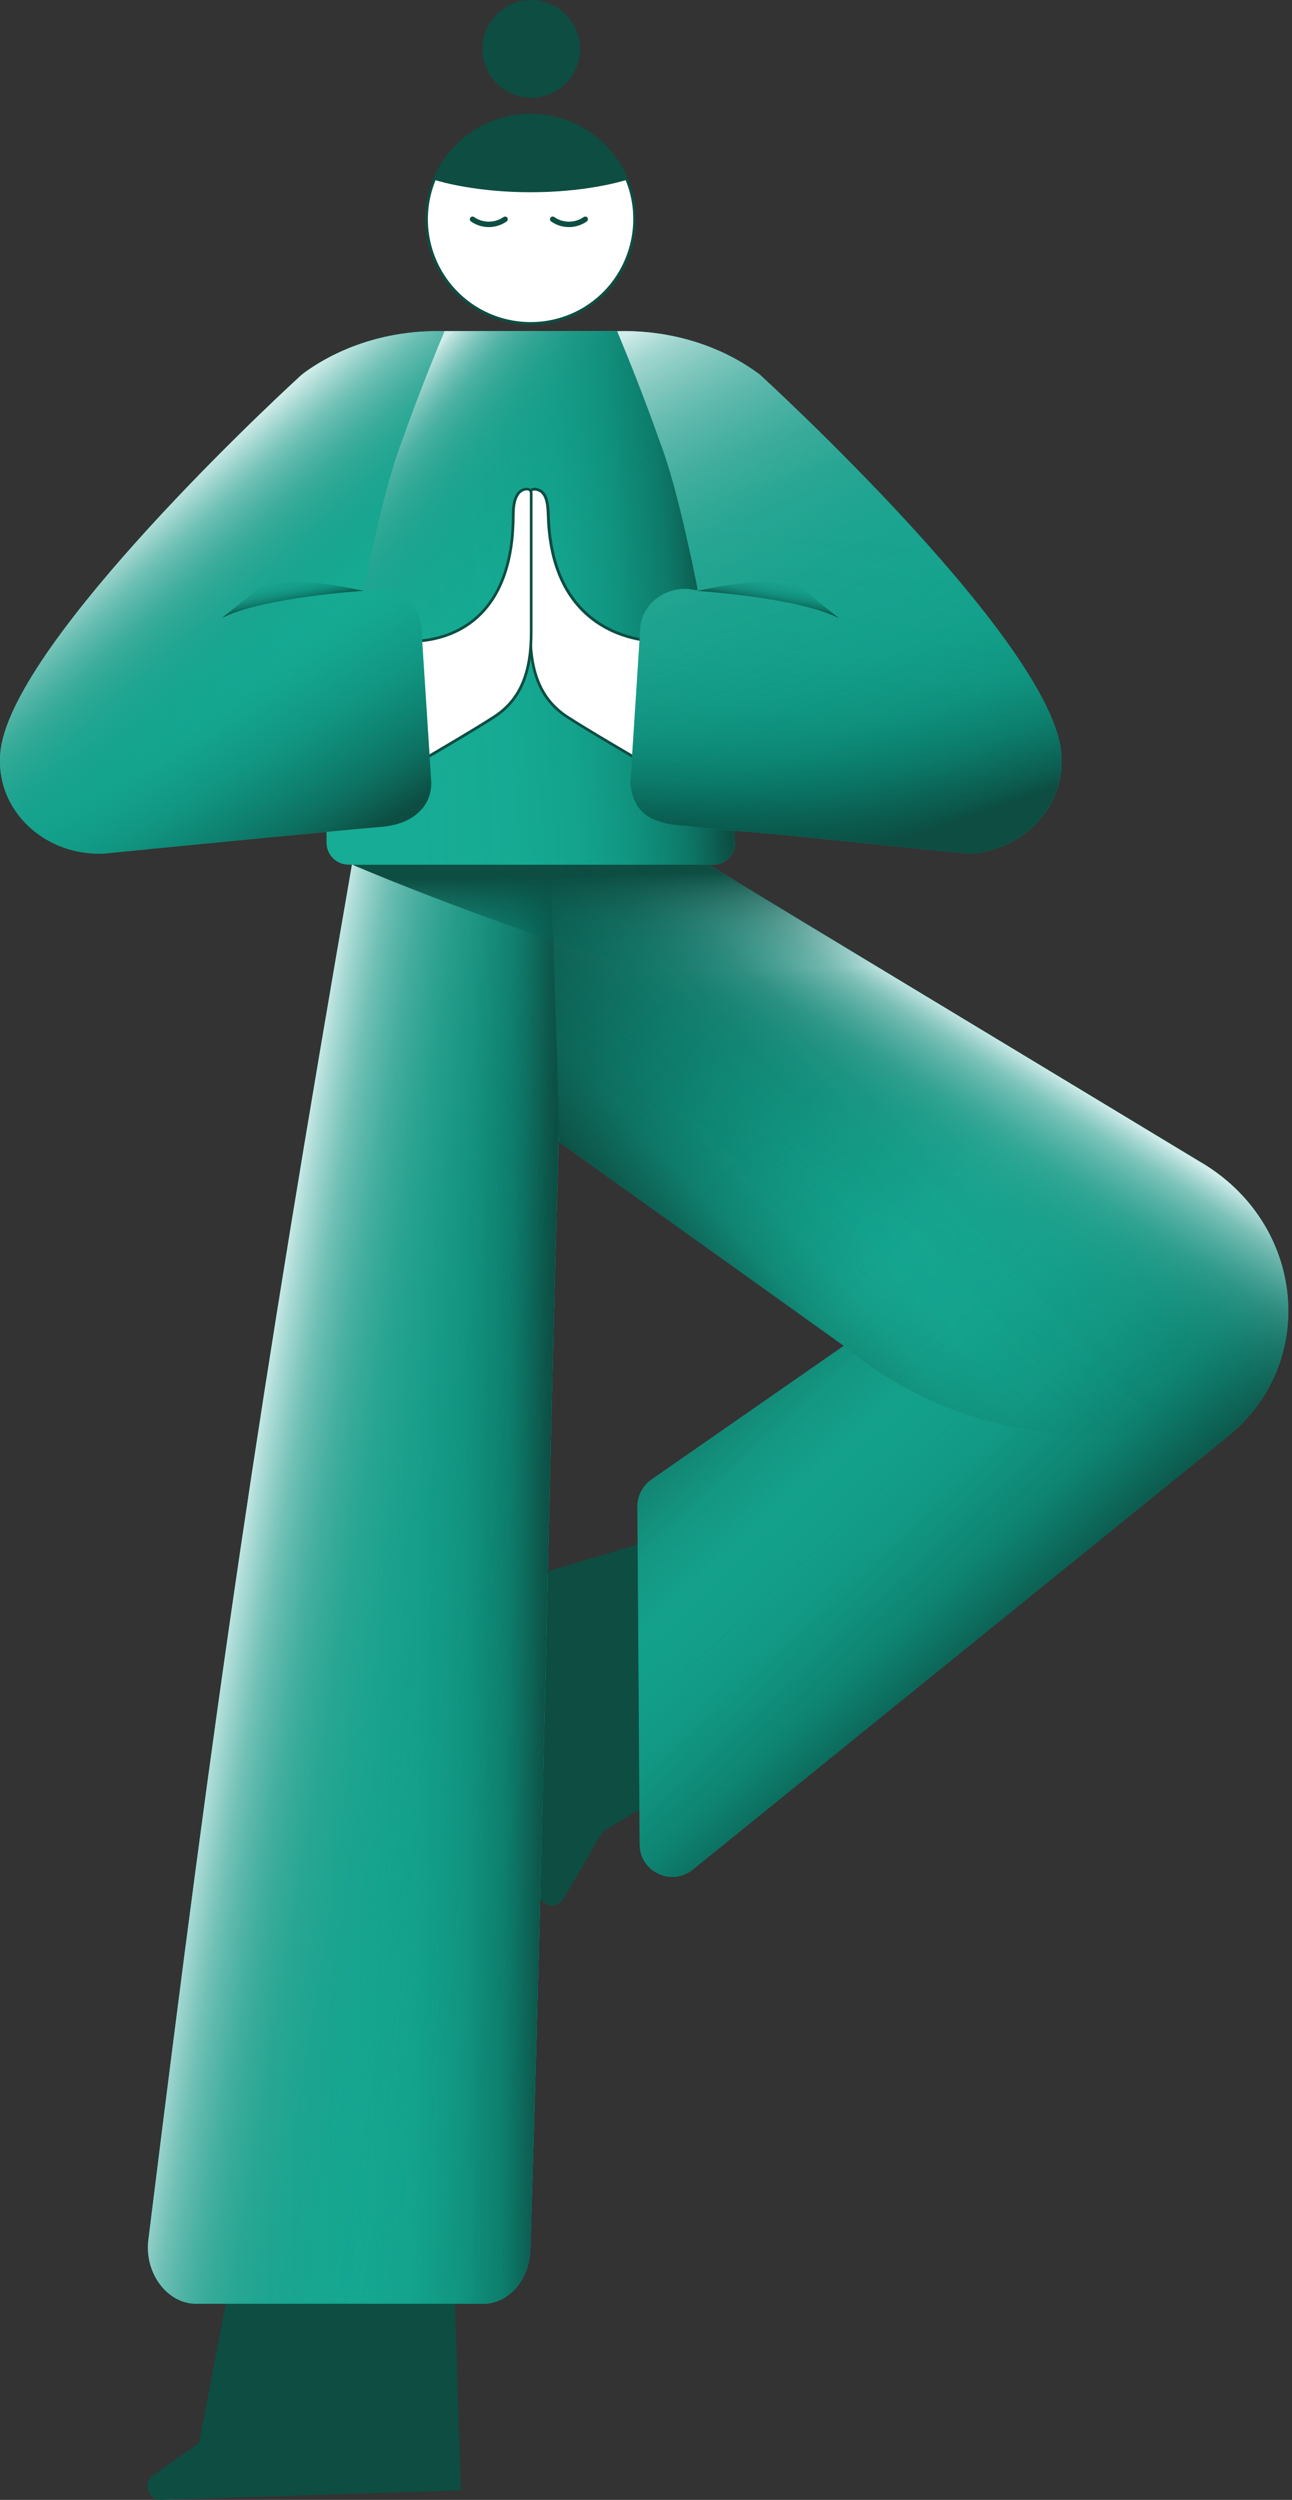 <svg xmlns="http://www.w3.org/2000/svg" width="346" height="669" viewBox="0 0 346 669" fill="none"><rect x="0" y="0" width="346" height="669" fill="#333333" stroke="none"/><g clip-path="url(#clip0_2917_7859)"><path d="M196.871 225.467C196.871 228.157 195.119 230.427 192.677 231.142C192.134 231.29 191.591 231.389 190.999 231.389L142.17 231.611L93.316 231.389C91.885 231.389 90.577 230.871 89.541 230.007C88.258 228.922 87.419 227.293 87.444 225.467V222.531V221.988C87.839 216.363 88.357 211.65 88.752 208.146C89.171 204.569 92.65 181.277 97.239 158.306C97.387 157.491 97.56 156.653 97.733 155.838C100.521 142.194 103.654 128.944 106.763 120.284C108.49 115.448 110.144 110.932 112.068 105.899C113.401 102.445 115.67 97.189 118.903 88.8C118.903 88.775 118.977 88.627 118.977 88.578C134.373 88.578 149.794 88.578 165.19 88.578C170.89 102.272 174.048 110.636 177.503 120.234C180.982 129.906 191.024 161.612 195.49 208.097C195.835 211.823 196.378 217.868 196.822 225.418L196.871 225.467Z" fill="#17AC95"></path><path d="M196.871 225.467C196.871 228.156 195.119 230.426 192.677 231.142C192.134 231.29 191.591 231.388 190.999 231.388L142.17 231.61L93.316 231.388C91.885 231.388 90.577 230.87 89.541 230.007C88.258 228.921 87.419 227.293 87.444 225.467V222.531V221.988C87.839 216.362 88.357 211.65 88.752 208.146C89.171 204.568 92.65 181.276 97.239 158.305C97.387 157.491 97.56 156.652 97.733 155.838C100.521 142.193 103.654 128.944 106.763 120.283C110.193 110.71 113.252 102.395 118.903 88.824C118.903 88.75 118.952 88.701 118.977 88.627H165.19C170.89 102.321 174.048 110.685 177.503 120.283C186.015 144.044 194.799 202.298 195.49 208.146C195.884 211.65 196.403 216.362 196.797 221.988V225.467H196.871Z" fill="url(#paint0_linear_2917_7859)"></path><path d="M196.697 225.443C196.697 228.133 194.946 230.403 192.503 231.118C191.96 231.266 191.417 231.365 190.825 231.365L141.996 231.587L93.142 231.365C91.711 231.365 90.404 230.847 89.367 229.983C88.084 228.898 87.245 227.269 87.27 225.443V222.507V221.964C87.665 216.339 88.183 211.626 88.578 208.122C88.997 204.545 92.476 181.253 97.066 158.282C97.213 157.468 97.386 156.629 97.559 155.814C100.347 142.17 103.481 128.92 106.589 120.26C110.019 110.686 113.079 102.371 118.729 88.801C118.729 88.727 118.778 88.677 118.803 88.603C134.273 88.603 149.744 88.603 165.189 88.628C167.139 93.39 169.902 100.323 173.085 108.762C173.085 108.762 175.478 115.152 177.329 120.26C185.841 144.02 194.625 202.275 195.316 208.122C195.711 211.626 196.229 216.339 196.623 221.964V225.443H196.697Z" fill="url(#paint1_linear_2917_7859)"></path><path d="M142.021 132.029C142.021 130.844 143.181 130.696 144.267 131.14C145.994 131.831 146.734 133.855 146.833 137.679C147.672 172.37 175.948 171.58 175.948 171.58L172.444 204.15C172.444 204.15 157.961 195.736 151.965 191.837C145.969 187.939 142.071 181.647 142.071 169.187V132.029H142.021Z" fill="white"></path><path d="M172.714 204.739L172.221 204.468C172.073 204.394 157.664 196.005 151.717 192.156C144.759 187.64 141.65 180.559 141.65 169.184V132.026C141.65 131.335 141.971 130.99 142.243 130.792C142.761 130.447 143.55 130.447 144.414 130.792C146.264 131.532 147.103 133.605 147.202 137.676C147.473 149.026 150.73 157.761 156.874 163.583C165.14 171.43 175.848 171.208 175.947 171.232H176.366L176.317 171.627L172.739 204.739H172.714ZM143.205 131.261C142.983 131.261 142.785 131.31 142.637 131.409C142.465 131.532 142.366 131.73 142.366 132.026V169.184C142.366 180.263 145.376 187.147 152.112 191.539C157.417 194.993 169.532 202.05 172.098 203.555L175.503 171.948C173.405 171.898 163.881 171.282 156.331 164.126C150.039 158.155 146.708 149.248 146.437 137.701C146.338 133.951 145.648 132.1 144.118 131.483C143.797 131.36 143.476 131.286 143.205 131.286V131.261Z" fill="#0D4D42"></path><path d="M142.266 132.027C142.266 130.843 141.106 130.645 140.021 131.139C138.417 131.83 137.455 133.902 137.455 137.677C137.455 174.861 108.34 171.579 108.34 171.579L111.843 204.148C111.843 204.148 126.327 195.734 132.323 191.836C138.318 187.938 142.217 181.646 142.217 169.186V132.027H142.266Z" fill="white"></path><path d="M111.572 204.739L107.945 171.158L108.389 171.208C108.389 171.208 119.221 172.318 127.462 164.965C133.853 159.241 137.085 150.062 137.085 137.676C137.085 133.901 138.022 131.582 139.848 130.792C140.663 130.447 141.477 130.447 141.995 130.792C142.266 130.965 142.612 131.335 142.612 132.026V169.184C142.612 180.534 139.503 187.616 132.545 192.156C126.599 196.005 112.189 204.394 112.041 204.468L111.548 204.739H111.572ZM108.76 171.973L112.164 203.53C114.731 202.025 126.845 194.968 132.15 191.514C138.886 187.147 141.896 180.238 141.896 169.16V132.001C141.896 131.705 141.797 131.483 141.625 131.36C141.304 131.162 140.737 131.187 140.169 131.434C138.639 132.1 137.825 134.247 137.825 137.652C137.825 150.284 134.494 159.636 127.956 165.508C120.455 172.219 110.955 172.071 108.784 171.973H108.76Z" fill="#0D4D42"></path><path d="M142.268 26.154C149.491 26.154 155.345 20.299 155.345 13.077C155.345 5.855 149.491 0 142.268 0C135.046 0 129.191 5.855 129.191 13.077C129.191 20.299 135.046 26.154 142.268 26.154Z" fill="#0D4D42"></path><path d="M161.216 78.983C150.014 89.543 132.372 89.025 121.812 77.823C114.064 69.607 112.288 57.936 116.31 48.116C117.765 44.538 120.011 41.232 122.996 38.419C134.198 27.859 151.84 28.377 162.4 39.579C164.818 42.145 166.668 45.032 167.902 48.116C172.146 58.479 169.876 70.84 161.216 78.983Z" fill="white"></path><path d="M142.095 86.925C134.569 86.925 127.093 83.964 121.542 78.067C113.967 70.023 111.771 58.205 115.965 47.99C117.495 44.264 119.765 40.958 122.726 38.145C128.203 32.964 135.359 30.25 142.934 30.472C150.484 30.694 157.466 33.827 162.648 39.329C165.041 41.871 166.941 44.782 168.224 47.99C172.616 58.723 169.902 71.306 161.463 79.276C156.011 84.408 149.053 86.95 142.095 86.95V86.925ZM142.07 31.187C135.038 31.187 128.376 33.827 123.219 38.688C120.333 41.402 118.112 44.634 116.632 48.261C112.56 58.229 114.682 69.727 122.084 77.573C132.497 88.603 149.941 89.121 160.97 78.709C169.186 70.936 171.851 58.698 167.558 48.237C166.3 45.128 164.449 42.29 162.105 39.798C157.072 34.444 150.237 31.384 142.884 31.187C142.613 31.187 142.341 31.187 142.045 31.187H142.07Z" fill="#0D4D42"></path><path d="M167.881 48.116C165.586 48.831 156.136 51.447 142.072 51.447C128.008 51.447 118.558 48.831 116.264 48.116C117.719 44.538 119.965 41.232 122.95 38.419C134.152 27.859 151.794 28.377 162.354 39.579C164.772 42.145 166.622 45.032 167.856 48.116H167.881Z" fill="#0D4D42"></path><path d="M152.36 60.773C150.682 60.773 149.029 60.28 147.598 59.268C147.277 59.046 147.179 58.577 147.426 58.256C147.648 57.936 148.116 57.837 148.437 58.084C150.781 59.737 153.939 59.737 156.308 58.084C156.629 57.862 157.098 57.936 157.32 58.256C157.542 58.577 157.468 59.046 157.147 59.268C155.716 60.255 154.063 60.773 152.385 60.773H152.36Z" fill="#0D4D42"></path><path d="M130.893 60.773C129.216 60.773 127.563 60.28 126.131 59.268C125.811 59.046 125.712 58.577 125.959 58.256C126.205 57.936 126.65 57.837 126.97 58.084C129.314 59.737 132.473 59.737 134.841 58.084C135.162 57.862 135.631 57.936 135.853 58.256C136.075 58.577 136.001 59.046 135.68 59.268C134.249 60.255 132.596 60.773 130.918 60.773H130.893Z" fill="#0D4D42"></path><path d="M63.93 598.386L121.197 596.561L123.418 666.436L43.229 668.978C39.627 669.101 38.097 664.462 41.033 662.39L53.32 653.729L63.93 598.362V598.386Z" fill="#0D4D42"></path><path d="M216.364 457.03V399.738L146.439 420.588L144.193 506.279C144.193 509.881 148.857 511.263 150.831 508.277L161.317 490.241L216.314 457.03H216.364Z" fill="#0D4D42"></path><path d="M149.571 305.507C175.034 323.741 200.497 341.95 225.96 360.159L174.442 395.961C172.073 397.614 170.691 400.303 170.691 403.19L171.308 493.619C171.358 500.922 179.821 504.919 185.52 500.33L328.035 385.005C353.449 365.267 349.748 327.072 320.929 310.615L189.863 231.486L147.301 231.659C148.066 256.259 148.831 280.883 149.571 305.482V305.507Z" fill="#17AC95"></path><path d="M149.645 305.557C175.083 323.766 200.522 341.975 225.96 360.185L174.442 395.986C172.073 397.639 170.691 400.328 170.691 403.215L171.308 493.644C171.358 500.947 179.821 504.945 185.52 500.355L328.035 385.031C353.449 365.292 349.748 327.097 320.929 310.64L189.863 231.512L147.301 231.684C148.09 256.309 148.855 280.933 149.645 305.557Z" fill="url(#paint2_linear_2917_7859)"></path><path d="M149.744 301.338C146.907 395.147 145.303 502.132 141.997 602.109C141.75 609.882 136.569 616.099 130.055 616.494H53.172C45.227 616.963 38.565 608.673 39.749 599.297C58.008 451.921 69.037 376.815 94.253 231.389L142.046 231.611H147.548L149.769 301.338H149.744Z" fill="#037464"></path><path d="M149.744 301.338C146.907 395.147 145.303 502.132 141.997 602.109C141.75 609.882 136.569 616.099 130.055 616.494H53.172C45.227 616.963 38.565 608.673 39.749 599.297C58.008 451.921 69.037 376.815 94.253 231.389L142.046 231.611H147.548L149.769 301.338H149.744Z" fill="#17AC95"></path><path d="M149.744 301.338C146.907 395.147 145.303 502.132 141.997 602.109C141.75 609.882 136.569 616.099 130.055 616.494H53.172C45.227 616.963 38.565 608.673 39.749 599.297C58.008 451.921 69.037 376.815 94.253 231.389L142.046 231.611H147.548L149.769 301.338H149.744Z" fill="url(#paint3_linear_2917_7859)"></path><path d="M149.744 301.338C146.907 395.147 145.303 502.132 141.997 602.109C141.75 609.882 136.569 616.099 130.055 616.494H53.172C45.227 616.963 38.565 608.673 39.749 599.297C58.008 451.921 69.037 376.815 94.253 231.389L142.046 231.611H147.548L149.769 301.338H149.744Z" fill="url(#paint4_linear_2917_7859)"></path><path d="M149.646 305.557C175.084 323.766 200.498 341.975 225.937 360.185L174.418 395.986C172.05 397.639 170.668 400.328 170.668 403.215L171.285 493.644C171.334 500.947 179.797 504.945 185.497 500.355L328.011 385.031C353.425 365.292 349.724 327.097 320.905 310.64L189.839 231.512L147.277 231.684C148.067 256.309 148.856 280.933 149.671 305.557H149.646Z" fill="url(#paint5_linear_2917_7859)"></path><path d="M149.645 305.557C175.083 323.766 200.522 341.975 225.96 360.185L174.442 395.986C172.073 397.639 170.691 400.328 170.691 403.215L171.308 493.644C171.358 500.947 179.821 504.945 185.52 500.355L328.035 385.031C353.449 365.292 349.748 327.097 320.929 310.64L189.863 231.512L147.301 231.684C148.09 256.309 148.855 280.933 149.645 305.533V305.557Z" fill="url(#paint6_linear_2917_7859)"></path><path d="M225.937 360.211L174.418 396.012C172.05 397.665 170.668 400.355 170.668 403.242L171.285 493.67C171.309 497.322 173.431 500.16 176.269 501.492C176.738 501.665 177.404 501.887 178.243 502.035C178.613 502.109 180.069 502.331 181.598 502.084C181.598 502.084 183.572 501.763 185.497 500.382C188.014 498.58 251.967 444.94 339.09 371.659C330.701 376.002 302.918 389.03 268.548 381.307C247.97 376.693 233.561 366.552 225.937 360.211Z" fill="url(#paint7_linear_2917_7859)"></path><path d="M94.28 231.363C94.28 231.363 196.774 275.726 266.304 277.602L189.766 231.413H94.255L94.28 231.363Z" fill="url(#paint8_linear_2917_7859)"></path><path d="M339.261 371.658C330.823 376.025 303.09 388.979 268.719 381.305C248.043 376.691 233.584 366.526 225.911 360.185L149.719 305.631L147.227 231.684L189.789 231.512L320.855 310.64C323.075 311.948 342.814 323.939 344.763 346.614C345.775 358.359 341.556 367.488 339.261 371.658Z" fill="url(#paint9_linear_2917_7859)"></path><path d="M101.31 157.59L97.362 158.108L97.856 155.641C100.644 141.996 103.777 128.747 106.886 120.086C110.316 110.513 113.375 102.198 119.026 88.627C105.504 88.233 92.353 92.057 81.966 99.385C81.201 99.928 80.485 100.52 79.819 101.162C70.369 109.871 0 175.799 0 202.99C-0.469 216.141 10.289 227.441 24.624 228.403C25.661 228.477 26.672 228.477 26.672 228.477C27.709 228.477 28.473 228.379 28.695 228.354C30.941 228.107 94.944 221.815 102.124 221.273C102.297 221.273 102.938 221.223 103.777 221.075C105.529 220.779 108.811 220.212 111.648 217.794C112.216 217.3 113.153 216.511 113.967 215.154C115.374 212.859 115.522 210.564 115.497 209.429C114.634 195.859 113.77 182.288 112.882 168.718C112.832 162.722 107.75 157.812 101.285 157.541L101.31 157.59Z" fill="#17AC95"></path><path d="M101.31 157.59L97.362 158.108L97.856 155.641C100.644 141.996 103.777 128.747 106.886 120.086C110.316 110.513 113.375 102.198 119.026 88.627C105.504 88.233 92.353 92.057 81.966 99.385C81.201 99.928 80.485 100.52 79.819 101.162C70.369 109.871 0 175.799 0 202.99C-0.469 216.141 10.289 227.441 24.624 228.403C25.661 228.477 26.672 228.477 26.672 228.477C27.709 228.477 28.473 228.379 28.695 228.354C30.941 228.107 94.944 221.815 102.124 221.273C102.297 221.273 102.938 221.223 103.777 221.075C105.529 220.779 108.811 220.212 111.648 217.794C112.216 217.3 113.153 216.511 113.967 215.154C115.374 212.859 115.522 210.564 115.497 209.429C114.634 195.859 113.77 182.288 112.882 168.718C112.832 162.722 107.75 157.812 101.285 157.541L101.31 157.59Z" fill="url(#paint10_linear_2917_7859)"></path><path d="M101.31 157.59L97.362 158.108L97.856 155.641C100.644 141.996 103.777 128.747 106.886 120.086C110.316 110.513 113.375 102.198 119.026 88.627C105.504 88.233 92.353 92.057 81.966 99.385C81.201 99.928 80.485 100.52 79.819 101.162C70.369 109.871 0 175.799 0 202.99C-0.469 216.141 10.289 227.441 24.624 228.403C25.661 228.477 26.672 228.477 26.672 228.477C27.709 228.477 28.473 228.379 28.695 228.354C30.941 228.107 94.944 221.815 102.124 221.273C102.297 221.273 102.938 221.223 103.777 221.075C105.529 220.779 108.811 220.212 111.648 217.794C112.216 217.3 113.153 216.511 113.967 215.154C115.374 212.859 115.522 210.564 115.497 209.429C114.634 195.859 113.77 182.288 112.882 168.718C112.832 162.722 107.75 157.812 101.285 157.541L101.31 157.59Z" fill="url(#paint11_linear_2917_7859)"></path><path d="M59.44 165.362C59.44 165.362 74.096 153.79 78.759 148.979L73.059 156.356C79.894 155.221 86.482 155.788 97.313 158.108C97.313 158.108 71.135 159.786 59.982 165.115L59.464 165.362H59.44Z" fill="url(#paint12_linear_2917_7859)"></path><path d="M182.955 157.588C183.103 157.588 183.251 157.588 183.423 157.588C183.423 157.588 183.621 157.588 183.794 157.588C184.188 157.588 184.558 157.662 184.756 157.687L186.779 158.008C186.779 157.218 186.606 156.503 186.434 155.639C183.645 141.995 180.512 128.745 177.403 120.085C173.973 110.511 170.914 102.196 165.264 88.626C179.254 88.231 192.898 92.327 203.434 100.198C203.434 100.198 284.289 173.848 284.289 203.037C284.758 216.188 274 227.489 259.665 228.451C259.64 228.451 258.357 228.328 258.357 228.328C258.16 228.303 254.928 227.982 254.755 227.982C228.872 225.465 208.862 223.146 196.747 222.332C191.788 222.011 186.853 221.246 181.894 220.876C181.302 220.827 180.463 220.753 179.451 220.555C178.02 220.259 174.936 219.667 172.666 217.841C169.31 215.152 168.891 210.711 168.817 209.477L171.432 168.766C171.481 162.77 176.564 157.86 183.029 157.588H182.955Z" fill="#17AC95"></path><path d="M182.955 157.588C183.103 157.588 183.251 157.588 183.423 157.588C183.423 157.588 183.621 157.588 183.794 157.588C184.188 157.588 184.558 157.662 184.756 157.687L186.779 158.008C186.779 157.218 186.606 156.503 186.434 155.639C183.645 141.995 180.512 128.745 177.403 120.085C173.973 110.511 170.914 102.196 165.264 88.626C179.254 88.231 192.898 92.327 203.434 100.198C203.434 100.198 284.289 173.848 284.289 203.037C284.758 216.188 274 227.489 259.665 228.451C259.64 228.451 258.357 228.328 258.357 228.328C258.16 228.303 254.928 227.982 254.755 227.982C228.872 225.465 208.862 223.146 196.747 222.332C191.788 222.011 186.853 221.246 181.894 220.876C181.302 220.827 180.463 220.753 179.451 220.555C178.02 220.259 174.936 219.667 172.666 217.841C169.31 215.152 168.891 210.711 168.817 209.477L171.432 168.766C171.481 162.77 176.564 157.86 183.029 157.588H182.955Z" fill="url(#paint13_linear_2917_7859)"></path><path d="M182.955 157.588C183.103 157.588 183.251 157.588 183.423 157.588C183.423 157.588 183.621 157.588 183.794 157.588C184.188 157.588 184.558 157.662 184.756 157.687L186.779 158.008C186.779 157.218 186.606 156.503 186.434 155.639C183.645 141.995 180.512 128.745 177.403 120.085C173.973 110.511 170.914 102.196 165.264 88.626C179.254 88.231 192.898 92.327 203.434 100.198C203.434 100.198 284.289 173.848 284.289 203.037C284.758 216.188 274 227.489 259.665 228.451C259.64 228.451 258.357 228.328 258.357 228.328C258.16 228.303 254.928 227.982 254.755 227.982C228.872 225.465 208.862 223.146 196.747 222.332C191.788 222.011 186.853 221.246 181.894 220.876C181.302 220.827 180.463 220.753 179.451 220.555C178.02 220.259 174.936 219.667 172.666 217.841C169.31 215.152 168.891 210.711 168.817 209.477L171.432 168.766C171.481 162.77 176.564 157.86 183.029 157.588H182.955Z" fill="url(#paint14_linear_2917_7859)"></path><path d="M182.955 157.588C183.103 157.588 183.251 157.588 183.423 157.588C183.423 157.588 183.621 157.588 183.794 157.588C184.188 157.588 184.558 157.662 184.756 157.687L186.779 158.008C186.779 157.218 186.606 156.503 186.434 155.639C183.645 141.995 180.512 128.745 177.403 120.085C173.973 110.511 170.914 102.196 165.264 88.626C179.254 88.231 192.898 92.327 203.434 100.198C203.434 100.198 284.289 173.848 284.289 203.037C284.758 216.188 274 227.489 259.665 228.451C259.64 228.451 258.357 228.328 258.357 228.328C258.16 228.303 254.928 227.982 254.755 227.982C228.872 225.465 208.862 223.146 196.747 222.332C191.788 222.011 186.853 221.246 181.894 220.876C181.302 220.827 180.463 220.753 179.451 220.555C178.02 220.259 174.936 219.667 172.666 217.841C169.31 215.152 168.891 210.711 168.817 209.477L171.432 168.766C171.481 162.77 176.564 157.86 183.029 157.588H182.955Z" fill="url(#paint15_linear_2917_7859)"></path><path d="M224.602 165.387C224.602 165.387 209.946 153.815 205.283 149.004L210.983 156.381C204.148 155.246 197.56 155.814 186.729 158.133C186.729 158.133 212.907 159.811 224.06 165.14L224.578 165.387H224.602Z" fill="url(#paint16_linear_2917_7859)"></path></g><defs><linearGradient id="paint0_linear_2917_7859" x1="86.334" y1="164.72" x2="203.953" y2="156.677" gradientUnits="userSpaceOnUse"><stop offset="0.19" stop-color="#007364" stop-opacity="0"></stop><stop offset="0.4" stop-color="#007162" stop-opacity="0.04"></stop><stop offset="0.55" stop-color="#026D5E" stop-opacity="0.15"></stop><stop offset="0.67" stop-color="#046557" stop-opacity="0.35"></stop><stop offset="0.79" stop-color="#085A4E" stop-opacity="0.63"></stop><stop offset="0.89" stop-color="#0C4D42" stop-opacity="0.99"></stop><stop offset="0.9" stop-color="#0D4D42"></stop></linearGradient><linearGradient id="paint1_linear_2917_7859" x1="83.001" y1="121.493" x2="154.086" y2="182.141" gradientUnits="userSpaceOnUse"><stop offset="0.08" stop-color="#D1ECEA"></stop><stop offset="0.09" stop-color="#C6E5E2" stop-opacity="0.95"></stop><stop offset="0.15" stop-color="#9CCDC8" stop-opacity="0.75"></stop><stop offset="0.21" stop-color="#77B8B0" stop-opacity="0.57"></stop><stop offset="0.28" stop-color="#57A59B" stop-opacity="0.42"></stop><stop offset="0.35" stop-color="#3C958A" stop-opacity="0.29"></stop><stop offset="0.43" stop-color="#25887C" stop-opacity="0.18"></stop><stop offset="0.52" stop-color="#147F71" stop-opacity="0.1"></stop><stop offset="0.62" stop-color="#097869" stop-opacity="0.04"></stop><stop offset="0.75" stop-color="#027465" stop-opacity="0"></stop><stop offset="1" stop-color="#007364" stop-opacity="0"></stop></linearGradient><linearGradient id="paint2_linear_2917_7859" x1="119.05" y1="264.821" x2="297.908" y2="458.015" gradientUnits="userSpaceOnUse"><stop offset="0.19" stop-color="#007364" stop-opacity="0"></stop><stop offset="0.49" stop-color="#007263" stop-opacity="0.03"></stop><stop offset="0.62" stop-color="#016E5F" stop-opacity="0.12"></stop><stop offset="0.71" stop-color="#03685A" stop-opacity="0.28"></stop><stop offset="0.79" stop-color="#065F52" stop-opacity="0.51"></stop><stop offset="0.85" stop-color="#0A5448" stop-opacity="0.8"></stop><stop offset="0.89" stop-color="#0D4D42"></stop></linearGradient><linearGradient id="paint3_linear_2917_7859" x1="49.224" y1="423.621" x2="165.215" y2="424.608" gradientUnits="userSpaceOnUse"><stop offset="0.19" stop-color="#007364" stop-opacity="0"></stop><stop offset="0.41" stop-color="#007162" stop-opacity="0.03"></stop><stop offset="0.54" stop-color="#016D5F" stop-opacity="0.14"></stop><stop offset="0.65" stop-color="#046658" stop-opacity="0.33"></stop><stop offset="0.75" stop-color="#075C4F" stop-opacity="0.59"></stop><stop offset="0.83" stop-color="#0C4F44" stop-opacity="0.93"></stop><stop offset="0.85" stop-color="#0D4D42"></stop></linearGradient><linearGradient id="paint4_linear_2917_7859" x1="56.601" y1="417.008" x2="153.544" y2="432.873" gradientUnits="userSpaceOnUse"><stop offset="0.06" stop-color="#D1ECEA"></stop><stop offset="0.09" stop-color="#BFE2DF" stop-opacity="0.92"></stop><stop offset="0.18" stop-color="#93C8C2" stop-opacity="0.71"></stop><stop offset="0.28" stop-color="#6BB1A9" stop-opacity="0.52"></stop><stop offset="0.38" stop-color="#4A9E93" stop-opacity="0.36"></stop><stop offset="0.49" stop-color="#2F8E82" stop-opacity="0.23"></stop><stop offset="0.59" stop-color="#1A8275" stop-opacity="0.13"></stop><stop offset="0.71" stop-color="#0B796B" stop-opacity="0.06"></stop><stop offset="0.84" stop-color="#027465" stop-opacity="0.01"></stop><stop offset="1" stop-color="#007364" stop-opacity="0"></stop></linearGradient><linearGradient id="paint5_linear_2917_7859" x1="61.216" y1="202.397" x2="240.075" y2="395.591" gradientUnits="userSpaceOnUse"><stop offset="0.29" stop-color="#0D4D42"></stop><stop offset="0.84" stop-color="#007364" stop-opacity="0"></stop></linearGradient><linearGradient id="paint6_linear_2917_7859" x1="267.214" y1="264.278" x2="207.455" y2="358.507" gradientUnits="userSpaceOnUse"><stop offset="0.1" stop-color="#D1ECEA"></stop><stop offset="0.11" stop-color="#C8E6E4" stop-opacity="0.96"></stop><stop offset="0.17" stop-color="#9ECEC9" stop-opacity="0.76"></stop><stop offset="0.24" stop-color="#78B8B1" stop-opacity="0.58"></stop><stop offset="0.3" stop-color="#58A59C" stop-opacity="0.42"></stop><stop offset="0.37" stop-color="#3C968A" stop-opacity="0.29"></stop><stop offset="0.45" stop-color="#26897C" stop-opacity="0.18"></stop><stop offset="0.54" stop-color="#157F71" stop-opacity="0.1"></stop><stop offset="0.64" stop-color="#097869" stop-opacity="0.04"></stop><stop offset="0.76" stop-color="#027465" stop-opacity="0"></stop><stop offset="1" stop-color="#007364" stop-opacity="0"></stop></linearGradient><linearGradient id="paint7_linear_2917_7859" x1="177.058" y1="349.922" x2="248.513" y2="427.101" gradientUnits="userSpaceOnUse"><stop offset="0.07" stop-color="#0D4D42"></stop><stop offset="0.14" stop-color="#0D4D42" stop-opacity="0.78"></stop><stop offset="0.28" stop-color="#0D4D42" stop-opacity="0.44"></stop><stop offset="0.43" stop-color="#0D4D42" stop-opacity="0.19"></stop><stop offset="0.57" stop-color="#0D4D42" stop-opacity="0.05"></stop><stop offset="0.73" stop-color="#0D4D42" stop-opacity="0"></stop></linearGradient><linearGradient id="paint8_linear_2917_7859" x1="180.415" y1="259.985" x2="179.749" y2="230.722" gradientUnits="userSpaceOnUse"><stop stop-color="#007364" stop-opacity="0"></stop><stop offset="0.43" stop-color="#056154" stop-opacity="0.45"></stop><stop offset="0.9" stop-color="#0D4D42"></stop></linearGradient><linearGradient id="paint9_linear_2917_7859" x1="190.849" y1="350.389" x2="361.615" y2="191.639" gradientUnits="userSpaceOnUse"><stop stop-color="#0D4D42"></stop><stop offset="0.01" stop-color="#0D4D42" stop-opacity="0.83"></stop><stop offset="0.05" stop-color="#0D4D42" stop-opacity="0.52"></stop><stop offset="0.08" stop-color="#0D4D42" stop-opacity="0.29"></stop><stop offset="0.13" stop-color="#0D4D42" stop-opacity="0.12"></stop><stop offset="0.19" stop-color="#0D4D42" stop-opacity="0.03"></stop><stop offset="0.31" stop-color="#0D4D42" stop-opacity="0"></stop></linearGradient><linearGradient id="paint10_linear_2917_7859" x1="31.607" y1="118.482" x2="80.683" y2="174.911" gradientUnits="userSpaceOnUse"><stop offset="0.26" stop-color="#CFEBE8" stop-opacity="0.99"></stop><stop offset="0.42" stop-color="#91C7C1" stop-opacity="0.69"></stop><stop offset="0.57" stop-color="#5DA99F" stop-opacity="0.45"></stop><stop offset="0.71" stop-color="#359186" stop-opacity="0.25"></stop><stop offset="0.83" stop-color="#188073" stop-opacity="0.12"></stop><stop offset="0.93" stop-color="#067668" stop-opacity="0.03"></stop><stop offset="1" stop-color="#007364" stop-opacity="0"></stop></linearGradient><linearGradient id="paint11_linear_2917_7859" x1="66.372" y1="160.65" x2="106.59" y2="226.405" gradientUnits="userSpaceOnUse"><stop offset="0.11" stop-color="#007364" stop-opacity="0"></stop><stop offset="0.27" stop-color="#016F61" stop-opacity="0.08"></stop><stop offset="0.49" stop-color="#046659" stop-opacity="0.32"></stop><stop offset="0.75" stop-color="#09584C" stop-opacity="0.7"></stop><stop offset="0.91" stop-color="#0D4D42"></stop></linearGradient><linearGradient id="paint12_linear_2917_7859" x1="76.662" y1="152.482" x2="78.71" y2="163.536" gradientUnits="userSpaceOnUse"><stop stop-color="#007364" stop-opacity="0"></stop><stop offset="0.26" stop-color="#007162" stop-opacity="0.03"></stop><stop offset="0.43" stop-color="#016D5E" stop-opacity="0.15"></stop><stop offset="0.57" stop-color="#046658" stop-opacity="0.34"></stop><stop offset="0.7" stop-color="#075B4F" stop-opacity="0.61"></stop><stop offset="0.82" stop-color="#0C4E43" stop-opacity="0.96"></stop><stop offset="0.83" stop-color="#0D4D42"></stop></linearGradient><linearGradient id="paint13_linear_2917_7859" x1="226.652" y1="126.179" x2="216.486" y2="236.84" gradientUnits="userSpaceOnUse"><stop offset="0.15" stop-color="#007364" stop-opacity="0"></stop><stop offset="0.44" stop-color="#007163" stop-opacity="0.03"></stop><stop offset="0.58" stop-color="#016E5F" stop-opacity="0.13"></stop><stop offset="0.69" stop-color="#036759" stop-opacity="0.3"></stop><stop offset="0.78" stop-color="#075E51" stop-opacity="0.54"></stop><stop offset="0.86" stop-color="#0B5247" stop-opacity="0.85"></stop><stop offset="0.9" stop-color="#0D4D42"></stop></linearGradient><linearGradient id="paint14_linear_2917_7859" x1="156.357" y1="80.261" x2="252.83" y2="250.534" gradientUnits="userSpaceOnUse"><stop offset="0.07" stop-color="#D1ECEA"></stop><stop offset="0.11" stop-color="#B6DCD8" stop-opacity="0.87"></stop><stop offset="0.2" stop-color="#8BC3BD" stop-opacity="0.67"></stop><stop offset="0.29" stop-color="#66AEA5" stop-opacity="0.49"></stop><stop offset="0.38" stop-color="#469B91" stop-opacity="0.34"></stop><stop offset="0.48" stop-color="#2C8C80" stop-opacity="0.21"></stop><stop offset="0.58" stop-color="#198174" stop-opacity="0.12"></stop><stop offset="0.69" stop-color="#0A796A" stop-opacity="0.05"></stop><stop offset="0.82" stop-color="#027465" stop-opacity="0.01"></stop><stop offset="1" stop-color="#007364" stop-opacity="0"></stop></linearGradient><linearGradient id="paint15_linear_2917_7859" x1="183.3" y1="81.766" x2="247.846" y2="266.251" gradientUnits="userSpaceOnUse"><stop offset="0.19" stop-color="#007364" stop-opacity="0"></stop><stop offset="0.42" stop-color="#007163" stop-opacity="0.03"></stop><stop offset="0.54" stop-color="#016E5F" stop-opacity="0.13"></stop><stop offset="0.63" stop-color="#036759" stop-opacity="0.3"></stop><stop offset="0.7" stop-color="#075E51" stop-opacity="0.54"></stop><stop offset="0.77" stop-color="#0B5246" stop-opacity="0.86"></stop><stop offset="0.79" stop-color="#0D4D42"></stop></linearGradient><linearGradient id="paint16_linear_2917_7859" x1="207.356" y1="152.532" x2="205.332" y2="163.561" gradientUnits="userSpaceOnUse"><stop stop-color="#007364" stop-opacity="0"></stop><stop offset="0.26" stop-color="#007162" stop-opacity="0.03"></stop><stop offset="0.43" stop-color="#016D5E" stop-opacity="0.15"></stop><stop offset="0.57" stop-color="#046658" stop-opacity="0.34"></stop><stop offset="0.7" stop-color="#075B4F" stop-opacity="0.61"></stop><stop offset="0.82" stop-color="#0C4E43" stop-opacity="0.96"></stop><stop offset="0.83" stop-color="#0D4D42"></stop></linearGradient><clipPath id="clip0_2917_7859"><rect width="345.036" height="669" fill="white"></rect></clipPath></defs></svg>